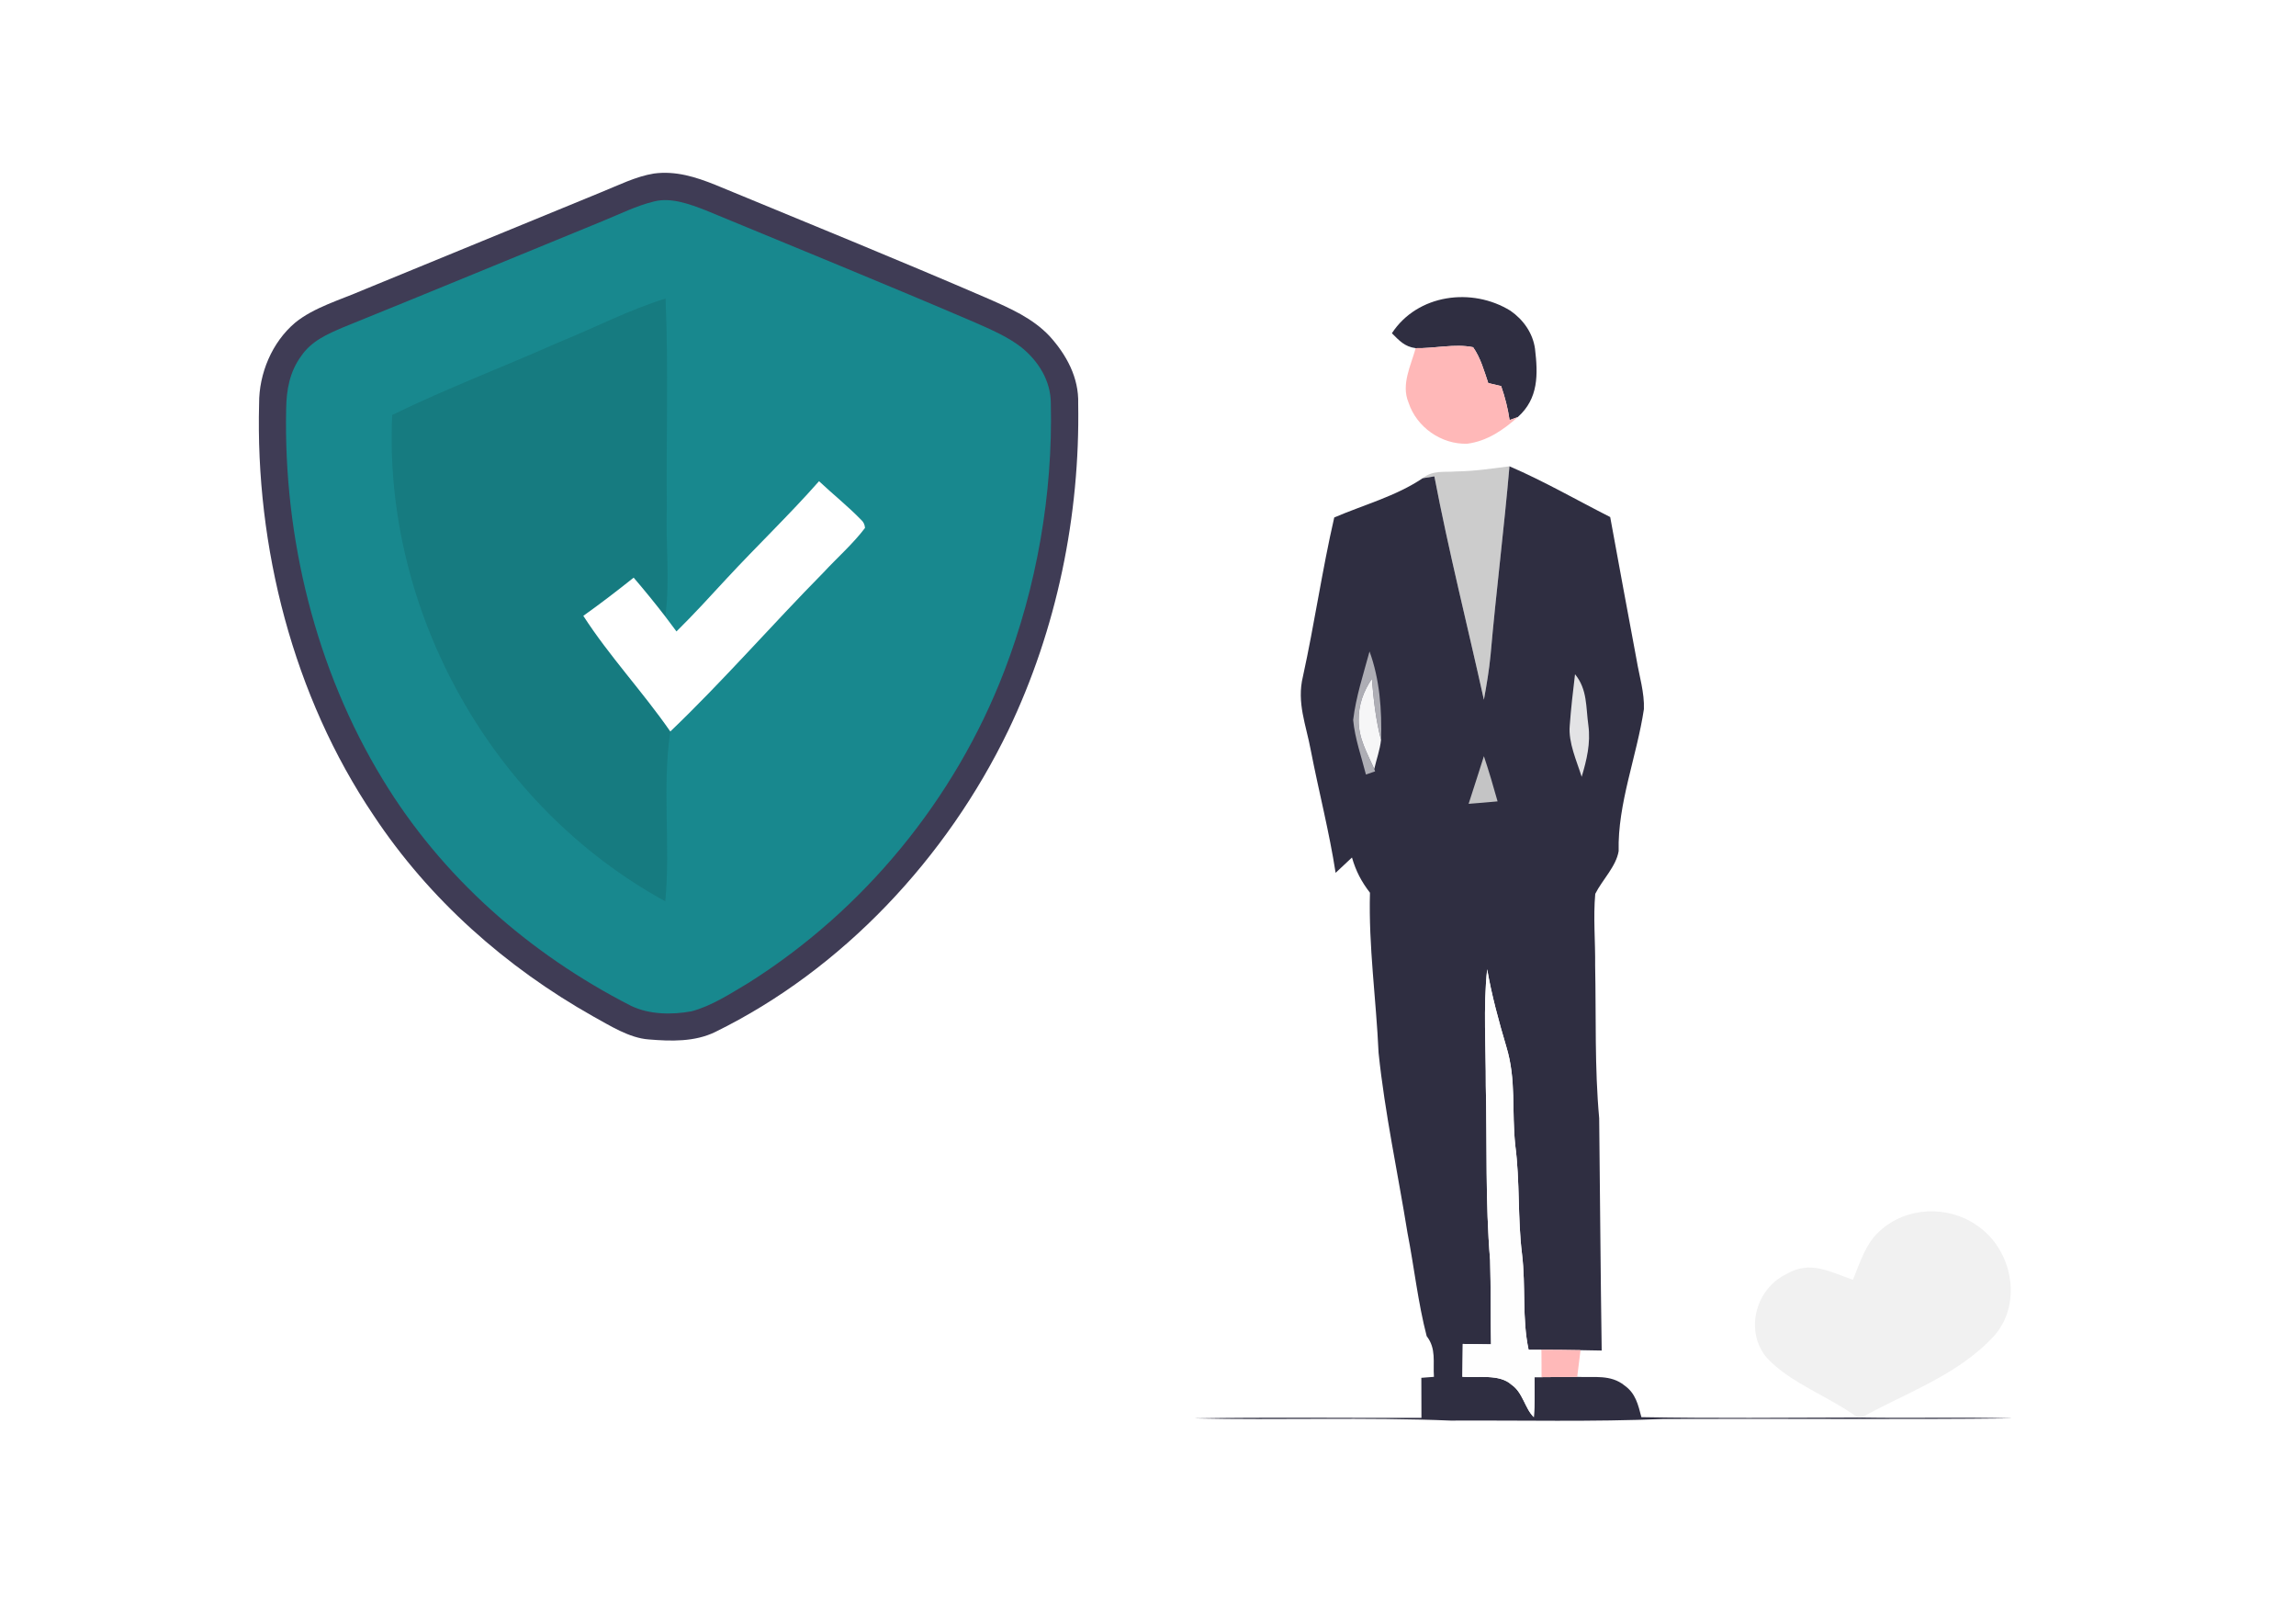 <?xml version="1.0" encoding="UTF-8" standalone="no"?>
<!DOCTYPE svg PUBLIC "-//W3C//DTD SVG 1.1//EN" "http://www.w3.org/Graphics/SVG/1.1/DTD/svg11.dtd">
<svg xmlns="http://www.w3.org/2000/svg" version="1.1" viewBox="0 0 421 296" width="421.0pt" height="296.0pt">
<path d="M 0.00 0.00 L 421.00 0.00 L 421.00 296.00 L 0.00 296.00 L 0.00 0.00 Z" fill="#ffffff" />
<path d="M 119.91 31.81 C 123.88 31.28 127.55 32.43 131.18 33.89 C 147.86 40.79 164.62 47.59 181.20 54.75 C 185.27 56.55 189.30 58.30 192.42 61.58 C 195.55 65.03 197.84 69.20 197.70 73.99 C 198.05 94.52 193.78 115.34 184.89 133.88 C 173.63 157.22 154.51 177.73 131.13 189.18 C 127.37 191.01 123.03 190.88 118.96 190.54 C 115.40 190.29 111.85 188.01 108.77 186.32 C 92.73 177.28 78.71 164.87 68.51 149.48 C 53.74 127.59 46.81 100.25 47.51 73.99 C 47.48 68.47 49.87 62.74 54.12 59.15 C 57.56 56.35 62.41 54.97 66.46 53.21 C 81.04 47.22 95.63 41.24 110.20 35.25 C 113.31 34.00 116.59 32.34 119.91 31.81 Z" fill="#3f3c55" />
<path d="M 120.00 36.91 C 123.09 36.15 126.54 37.44 129.42 38.56 C 145.90 45.38 162.42 52.10 178.81 59.13 C 181.68 60.40 184.83 61.74 187.31 63.69 C 190.43 66.22 192.69 69.84 192.68 73.96 C 193.07 90.58 190.09 107.60 184.11 123.11 C 175.10 146.51 158.42 166.84 137.20 180.20 C 133.94 182.13 130.49 184.41 126.81 185.38 C 123.20 186.05 119.01 186.00 115.65 184.35 C 97.08 174.86 81.01 160.76 70.16 142.85 C 57.87 122.69 51.97 98.52 52.47 74.99 C 52.51 71.49 53.12 68.13 55.23 65.26 C 57.15 62.47 60.00 61.26 63.00 59.97 C 78.87 53.55 94.69 47.00 110.54 40.51 C 113.62 39.26 116.75 37.68 120.00 36.91 Z" fill="#18888e" />
<path d="M 276.97 56.97 C 279.32 58.61 281.05 61.03 281.46 63.91 C 282.02 68.62 282.13 73.05 278.31 76.45 L 276.80 77.00 C 276.48 74.84 275.97 72.83 275.25 70.77 C 274.46 70.59 273.68 70.40 272.89 70.22 C 272.14 68.00 271.47 65.57 270.11 63.65 C 266.76 62.96 263.01 63.90 259.58 63.82 C 257.54 63.55 256.59 62.44 255.22 61.09 C 259.91 53.91 269.93 52.61 276.97 56.97 Z" fill="#2f2e41" />
<path d="M 122.04 54.72 C 122.58 67.46 122.14 80.25 122.27 93.00 C 122.03 99.72 122.87 106.41 122.00 113.03 C 120.12 110.59 118.19 108.22 116.19 105.89 C 113.17 108.30 110.11 110.65 106.96 112.89 C 111.75 120.31 117.88 126.83 122.91 134.09 C 121.37 144.34 122.97 154.87 121.99 165.22 C 90.27 147.91 70.23 112.17 71.91 76.07 C 81.95 71.16 92.46 67.20 102.67 62.65 C 109.20 60.01 115.33 56.80 122.04 54.72 Z" fill="#167b80" />
<path d="M 270.11 63.65 C 271.47 65.57 272.14 68.00 272.89 70.22 C 273.68 70.40 274.46 70.59 275.25 70.77 C 275.97 72.83 276.48 74.84 276.80 77.00 L 278.31 76.45 C 275.65 78.83 272.65 80.88 269.03 81.34 C 264.29 81.49 259.74 78.31 258.27 73.79 C 256.88 70.47 258.70 67.04 259.58 63.82 C 263.01 63.90 266.76 62.96 270.11 63.65 Z" fill="#ffb8b8" />
<path d="M 267.01 86.42 C 270.29 86.38 273.52 85.90 276.78 85.48 C 275.78 97.01 274.33 108.49 273.32 120.01 C 273.06 122.79 272.59 125.52 272.09 128.27 C 269.07 114.63 265.63 101.04 263.01 87.32 L 260.85 87.67 C 262.75 86.15 264.72 86.60 267.01 86.42 Z" fill="#cccccc" />
<path d="M 276.78 85.48 C 283.09 88.19 289.11 91.67 295.25 94.78 C 296.83 103.51 298.47 112.23 300.09 120.95 C 300.58 123.91 301.55 126.99 301.43 130.00 C 300.14 138.59 296.59 147.36 296.80 156.01 C 296.35 158.82 293.77 161.33 292.51 163.85 C 292.12 168.20 292.54 172.63 292.49 177.00 C 292.68 186.37 292.38 195.66 293.23 204.99 C 293.39 219.18 293.48 233.38 293.69 247.57 C 292.39 247.55 291.10 247.53 289.81 247.50 C 287.42 247.46 285.03 247.43 282.64 247.43 C 281.86 247.43 281.08 247.44 280.29 247.44 C 279.06 241.64 279.80 235.89 279.08 229.87 C 278.26 223.26 278.72 216.62 277.85 210.01 C 277.15 203.56 278.07 197.98 276.20 191.86 C 274.81 187.17 273.53 182.50 272.69 177.68 C 271.95 184.73 272.47 191.81 272.44 199.00 C 272.69 209.66 272.34 220.38 273.23 231.00 C 273.38 236.14 273.30 241.29 273.40 246.43 C 271.67 246.41 269.95 246.39 268.22 246.36 C 268.20 248.37 268.17 250.37 268.15 252.38 C 270.94 252.62 274.93 251.80 277.15 253.83 C 279.26 255.26 279.59 258.19 281.25 259.78 C 281.44 257.35 281.38 254.89 281.37 252.45 L 282.67 252.45 C 284.85 252.44 287.02 252.42 289.20 252.40 C 292.27 252.54 295.35 251.92 297.87 253.97 C 299.92 255.42 300.37 257.49 300.97 259.78 C 314.18 260.01 327.40 259.89 340.61 259.85 L 341.35 259.85 C 350.59 260.00 359.84 259.75 369.08 260.00 C 347.73 260.24 326.36 260.01 305.00 260.11 C 292.02 260.67 278.99 260.34 266.00 260.41 C 250.34 259.75 234.56 260.35 218.90 260.00 C 232.81 259.77 246.73 259.95 260.64 259.91 C 260.63 257.46 260.63 255.02 260.62 252.57 L 262.93 252.39 C 262.74 249.65 263.39 247.25 261.60 244.93 C 259.99 238.73 259.31 232.29 258.08 226.00 C 256.31 215.01 253.93 204.07 252.78 193.00 C 252.34 183.17 250.93 173.52 251.20 163.65 C 249.61 161.57 248.64 159.73 247.90 157.19 C 246.90 158.13 245.90 159.06 244.90 160.00 C 243.74 152.47 241.81 145.07 240.36 137.59 C 239.49 132.86 237.73 128.81 238.91 124.00 C 241.03 114.33 242.43 104.50 244.65 94.86 C 250.02 92.55 256.00 90.95 260.85 87.67 L 263.01 87.32 C 265.63 101.04 269.07 114.63 272.09 128.27 C 272.59 125.52 273.06 122.79 273.32 120.01 C 274.33 108.49 275.78 97.01 276.78 85.48 Z" fill="#2f2e41" />
<path d="M 150.18 88.21 C 152.72 90.60 155.47 92.79 157.90 95.29 C 158.33 95.67 158.57 96.17 158.61 96.78 C 156.36 99.74 153.49 102.25 150.97 104.97 C 141.52 114.55 132.63 124.79 122.91 134.09 C 117.88 126.83 111.75 120.31 106.96 112.89 C 110.11 110.65 113.17 108.30 116.19 105.89 C 118.19 108.22 120.12 110.59 122.00 113.03 C 122.68 113.93 123.36 114.84 124.04 115.75 C 127.18 112.65 130.16 109.40 133.15 106.15 C 138.77 100.08 144.72 94.40 150.18 88.21 Z" fill="#ffffff" />
<path d="M 251.12 119.42 C 252.99 124.49 253.41 130.26 253.23 135.62 C 252.26 131.93 251.86 128.21 251.55 124.42 C 250.02 126.70 249.09 129.20 249.13 131.98 C 249.08 135.31 250.67 138.02 251.99 140.96 L 252.14 141.40 C 251.58 141.59 251.02 141.78 250.46 141.98 C 249.63 138.69 248.43 135.36 248.12 131.98 C 248.62 127.73 250.01 123.55 251.12 119.42 Z" fill="#aeaeb5" />
<path d="M 288.80 123.59 C 291.09 126.39 290.77 129.54 291.25 132.98 C 291.68 136.25 290.95 139.29 290.02 142.40 C 289.11 139.49 287.55 136.12 287.83 133.02 C 288.06 129.87 288.42 126.72 288.80 123.59 Z" fill="#e3e3e5" />
<path d="M 251.55 124.42 C 251.86 128.21 252.26 131.93 253.23 135.62 C 253.04 137.43 252.39 139.19 251.99 140.96 C 250.67 138.02 249.08 135.31 249.13 131.98 C 249.09 129.20 250.02 126.70 251.55 124.42 Z" fill="#f6f6f7" />
<path d="M 272.09 138.61 C 273.01 141.35 273.82 144.12 274.60 146.90 C 272.83 147.07 271.06 147.21 269.29 147.35 C 269.89 145.51 270.48 143.67 271.07 141.82 C 271.41 140.75 271.75 139.68 272.09 138.61 Z" fill="#c4c4c5" />
<path d="M 272.69 177.68 C 273.53 182.50 274.81 187.17 276.20 191.86 C 278.07 197.98 277.15 203.56 277.85 210.01 C 278.72 216.62 278.26 223.26 279.08 229.87 C 279.80 235.89 279.06 241.64 280.29 247.44 C 281.08 247.44 281.86 247.43 282.64 247.43 C 282.65 249.10 282.66 250.78 282.67 252.45 L 281.37 252.45 C 281.38 254.89 281.44 257.35 281.25 259.78 C 279.59 258.19 279.26 255.26 277.15 253.83 C 274.93 251.80 270.94 252.62 268.15 252.38 C 268.17 250.37 268.20 248.37 268.22 246.36 C 269.95 246.39 271.67 246.41 273.40 246.43 C 273.30 241.29 273.38 236.14 273.23 231.00 C 272.34 220.38 272.69 209.66 272.44 199.00 C 272.47 191.81 271.95 184.73 272.69 177.68 Z" fill="#fefefe" />
<path d="M 362.39 224.56 C 368.89 228.84 370.97 238.66 365.76 244.76 C 359.04 252.13 349.52 255.26 341.35 259.85 L 340.61 259.85 C 335.33 255.93 328.46 253.67 324.02 248.96 C 319.82 244.09 321.87 236.26 327.58 233.54 C 331.93 230.99 335.53 233.14 339.76 234.60 C 341.01 231.55 342.11 227.88 344.67 225.67 C 349.46 221.22 357.06 220.89 362.39 224.56 Z" fill="#f1f1f1" />
<path d="M 282.64 247.43 C 285.03 247.43 287.42 247.46 289.81 247.50 C 289.60 249.14 289.40 250.77 289.20 252.40 C 287.02 252.42 284.85 252.44 282.67 252.45 C 282.66 250.78 282.65 249.10 282.64 247.43 Z" fill="#ffb9b9" />
</svg>